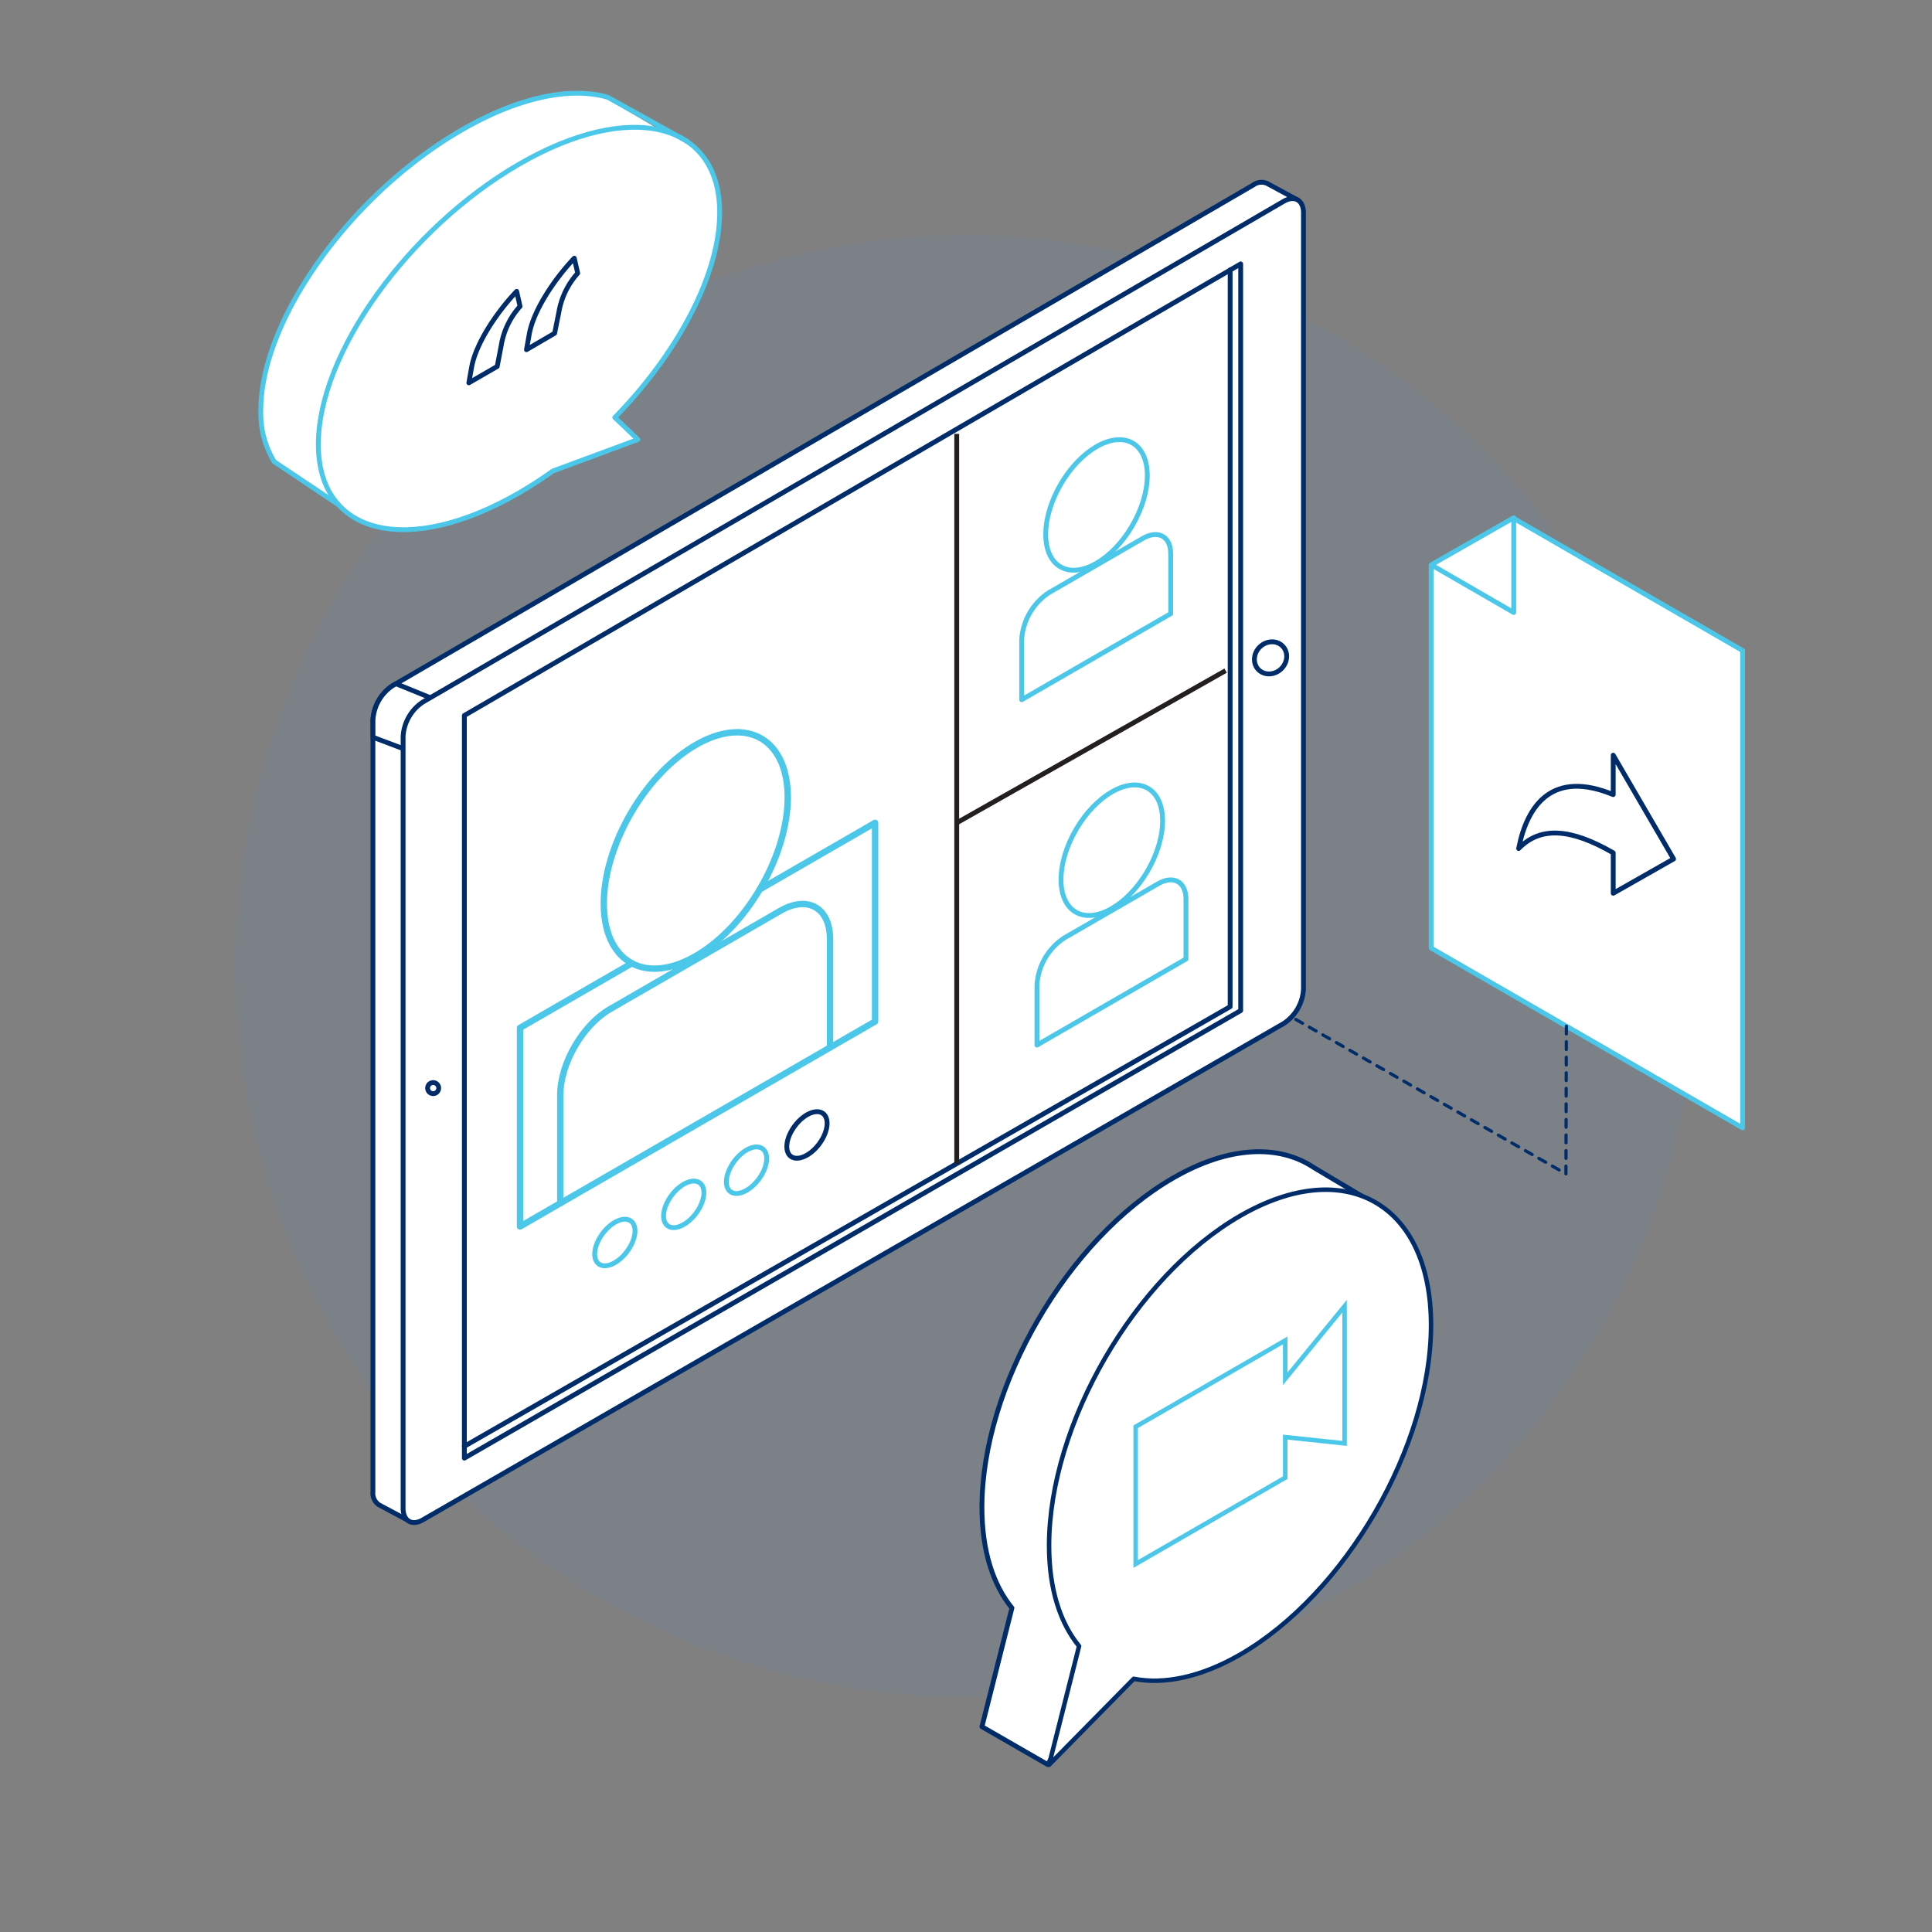 <svg id="Layer_1" data-name="Layer 1" xmlns="http://www.w3.org/2000/svg" viewBox="0 0 400 400"><rect x="0" y="0" width="400" height="400" fill="#808080" stroke="none"/><defs><style>.cls-1{fill:#2195f2;opacity:0.05;}.cls-11,.cls-12,.cls-2,.cls-6,.cls-7,.cls-8{fill:#fff;}.cls-12,.cls-14,.cls-2,.cls-5,.cls-6{stroke:#002d6a;}.cls-12,.cls-14,.cls-2,.cls-3,.cls-4,.cls-5,.cls-6,.cls-8,.cls-9{stroke-linecap:round;}.cls-11,.cls-12,.cls-14,.cls-2,.cls-3,.cls-4,.cls-5,.cls-6,.cls-8,.cls-9{stroke-linejoin:round;}.cls-10,.cls-13,.cls-14,.cls-3,.cls-4,.cls-5,.cls-9{fill:none;}.cls-3{stroke:#fff;}.cls-11,.cls-13,.cls-4,.cls-8,.cls-9{stroke:#4bc7e9;}.cls-6{stroke-width:1px;}.cls-9{stroke-width:1.32px;}.cls-10{stroke:#231f20;}.cls-10,.cls-13{stroke-miterlimit:10;}.cls-12,.cls-13{stroke-width:0.93px;}.cls-14{stroke-width:0.66px;stroke-dasharray:1.61;}</style></defs><circle class="cls-1" cx="200" cy="200" r="151.33"/><path class="cls-2" d="M268.76,41.46l-6.28-3.41a2.84,2.84,0,0,0-3,.25L81.32,141.94a9.14,9.14,0,0,0-4.11,7.15V308.87a2.87,2.87,0,0,0,1.25,2.69v0L84.9,315l-.37-5.62,175-100.88a9.07,9.07,0,0,0,4.12-7.13V44.66Z"/><path class="cls-2" d="M89.68,151.69v-7L82,141.56l-.67.38a9.14,9.14,0,0,0-4.11,7.15v3.55L83.46,155Z"/><path class="cls-2" d="M87.58,314.65,265.75,211.92a9.07,9.07,0,0,0,4.12-7.13V44.06c0-2.63-1.84-3.69-4.11-2.37L87.57,145.34a9.14,9.14,0,0,0-4.11,7.14V312.27C83.46,314.89,85.3,316,87.58,314.65Z"/><polygon class="cls-2" points="96.14 148.13 96.14 301.89 256.87 209.23 256.87 54.64 96.14 148.13"/><circle class="cls-2" cx="89.68" cy="225.28" r="1.15"/><ellipse class="cls-2" cx="263.05" cy="136.18" rx="3.49" ry="3.17" transform="translate(-21.31 219.14) rotate(-43.63)"/><line class="cls-3" x1="231.33" y1="137.47" x2="246.14" y2="128.81"/><ellipse class="cls-4" cx="127.3" cy="257.24" rx="5.55" ry="3.14" transform="translate(-154.8 204.35) rotate(-53.05)"/><ellipse class="cls-4" cx="141.57" cy="249.35" rx="5.55" ry="3.14" transform="translate(-142.81 212.6) rotate(-53.05)"/><ellipse class="cls-4" cx="154.56" cy="242.28" rx="5.55" ry="3.14" transform="translate(-131.97 220.16) rotate(-53.05)"/><ellipse class="cls-5" cx="167.08" cy="234.97" rx="5.55" ry="3.14" transform="translate(-121.14 227.26) rotate(-53.05)"/><line class="cls-2" x1="254.69" y1="55.86" x2="254.69" y2="208.03"/><line class="cls-6" x1="96.14" y1="299.44" x2="254.69" y2="208.42"/><polygon class="cls-7" points="56.31 94.83 69.33 104.21 76.03 95.97 120.08 35.66 138.84 28.19 124.1 19.57 73.54 53.27 56.31 94.83"/><path class="cls-8" d="M125.91,20.17c-7.58-2.25-18.36-.17-30.32,6.74C72.64,40.16,54,66.14,54,84.94a19.35,19.35,0,0,0,2.76,10.62"/><path class="cls-8" d="M149,44c0-18.8-18.6-23.3-41.55-10S65.91,73.16,65.91,92s18.6,23.3,41.55,10.05c2.38-1.38,4.72-2.9,7-4.53L132.07,91l-4.78-4.56C140.23,73.2,149,56.89,149,44Z"/><line class="cls-8" x1="70.03" y1="104.46" x2="56.88" y2="95.66"/><line class="cls-8" x1="142.29" y1="29.27" x2="126.2" y2="20.34"/><path class="cls-2" d="M97.07,79.26l.57-3.21c.83-4.76,5-11.18,9.33-15.73l.7,3.11a15.92,15.92,0,0,0-3.89,8.06l-.84,4.38ZM109,72.4l.58-3.21c.83-4.76,5-11.18,9.32-15.73l.71,3.11a16,16,0,0,0-3.9,8.06L114.83,69Z"/><polyline class="cls-9" points="157.3 184.14 181.18 170.36 181.18 211.49 107.67 253.93 107.67 212.8 130.81 199.44"/><ellipse class="cls-9" cx="144.06" cy="176.09" rx="26.85" ry="15.5" transform="translate(-80.67 211.58) rotate(-59.69)"/><path class="cls-9" d="M116,249.12V226.68c0-6.49,4.63-14.48,10.3-17.75l35.26-20.36c5.66-3.27,10.29-.63,10.29,5.87v22.43"/><line class="cls-10" x1="198.08" y1="240.91" x2="198.08" y2="89.83"/><line class="cls-10" x1="198.08" y1="170.36" x2="253.75" y2="138.85"/><ellipse class="cls-4" cx="227.02" cy="104.54" rx="14.83" ry="8.56" transform="translate(22.2 247.77) rotate(-59.69)"/><path class="cls-4" d="M242.38,127.06V114.67c0-3.59-2.56-5-5.69-3.24l-19.47,11.24a12.58,12.58,0,0,0-5.69,9.81v12.39Z"/><ellipse class="cls-4" cx="230.19" cy="176.04" rx="14.83" ry="8.56" transform="translate(-37.96 285.91) rotate(-59.69)"/><path class="cls-4" d="M245.54,198.56V186.17c0-3.59-2.56-5-5.69-3.24l-19.47,11.24a12.58,12.58,0,0,0-5.69,9.81v12.39Z"/><polyline class="cls-11" points="313.4 107.33 360.79 134.69 360.79 233.52 324.3 212.45 296.31 196.29 296.31 116.94"/><polygon class="cls-11" points="313.4 107.2 296.31 116.94 313.4 126.81 313.4 107.2"/><path class="cls-2" d="M346.5,177.84,334,156.35v8.17c-12.46-5.15-17.8,2-19.58,11.16,4.45-4.58,10.68-4.25,19.58.89v8.37Z"/><path class="cls-2" d="M216.93,365.34l65.25-117.56L272,241.72c-7.23-4.83-17.59-4.49-29.1,2.16C221,256.49,203.3,287,203.3,312.1c0,9,2.29,16,6.21,20.81l-6.21,24.58Z"/><path class="cls-12" d="M256.76,251.73C234.91,264.34,217.2,294.89,217.2,320c0,9,2.28,16,6.21,20.81l-6.21,24.57,17.53-17.8c6.3,1.22,13.87-.33,22-5,21.84-12.61,39.55-43.16,39.55-68.23S278.6,239.12,256.76,251.73Z"/><polygon class="cls-13" points="266.09 285.47 266.09 277.52 235.13 295.39 235.13 323.81 266.09 305.94 266.09 297.54 278.38 298.84 278.38 270.43 266.09 285.47"/><polyline class="cls-14" points="324.3 212.45 324.21 243.03 267.92 210.85"/></svg>